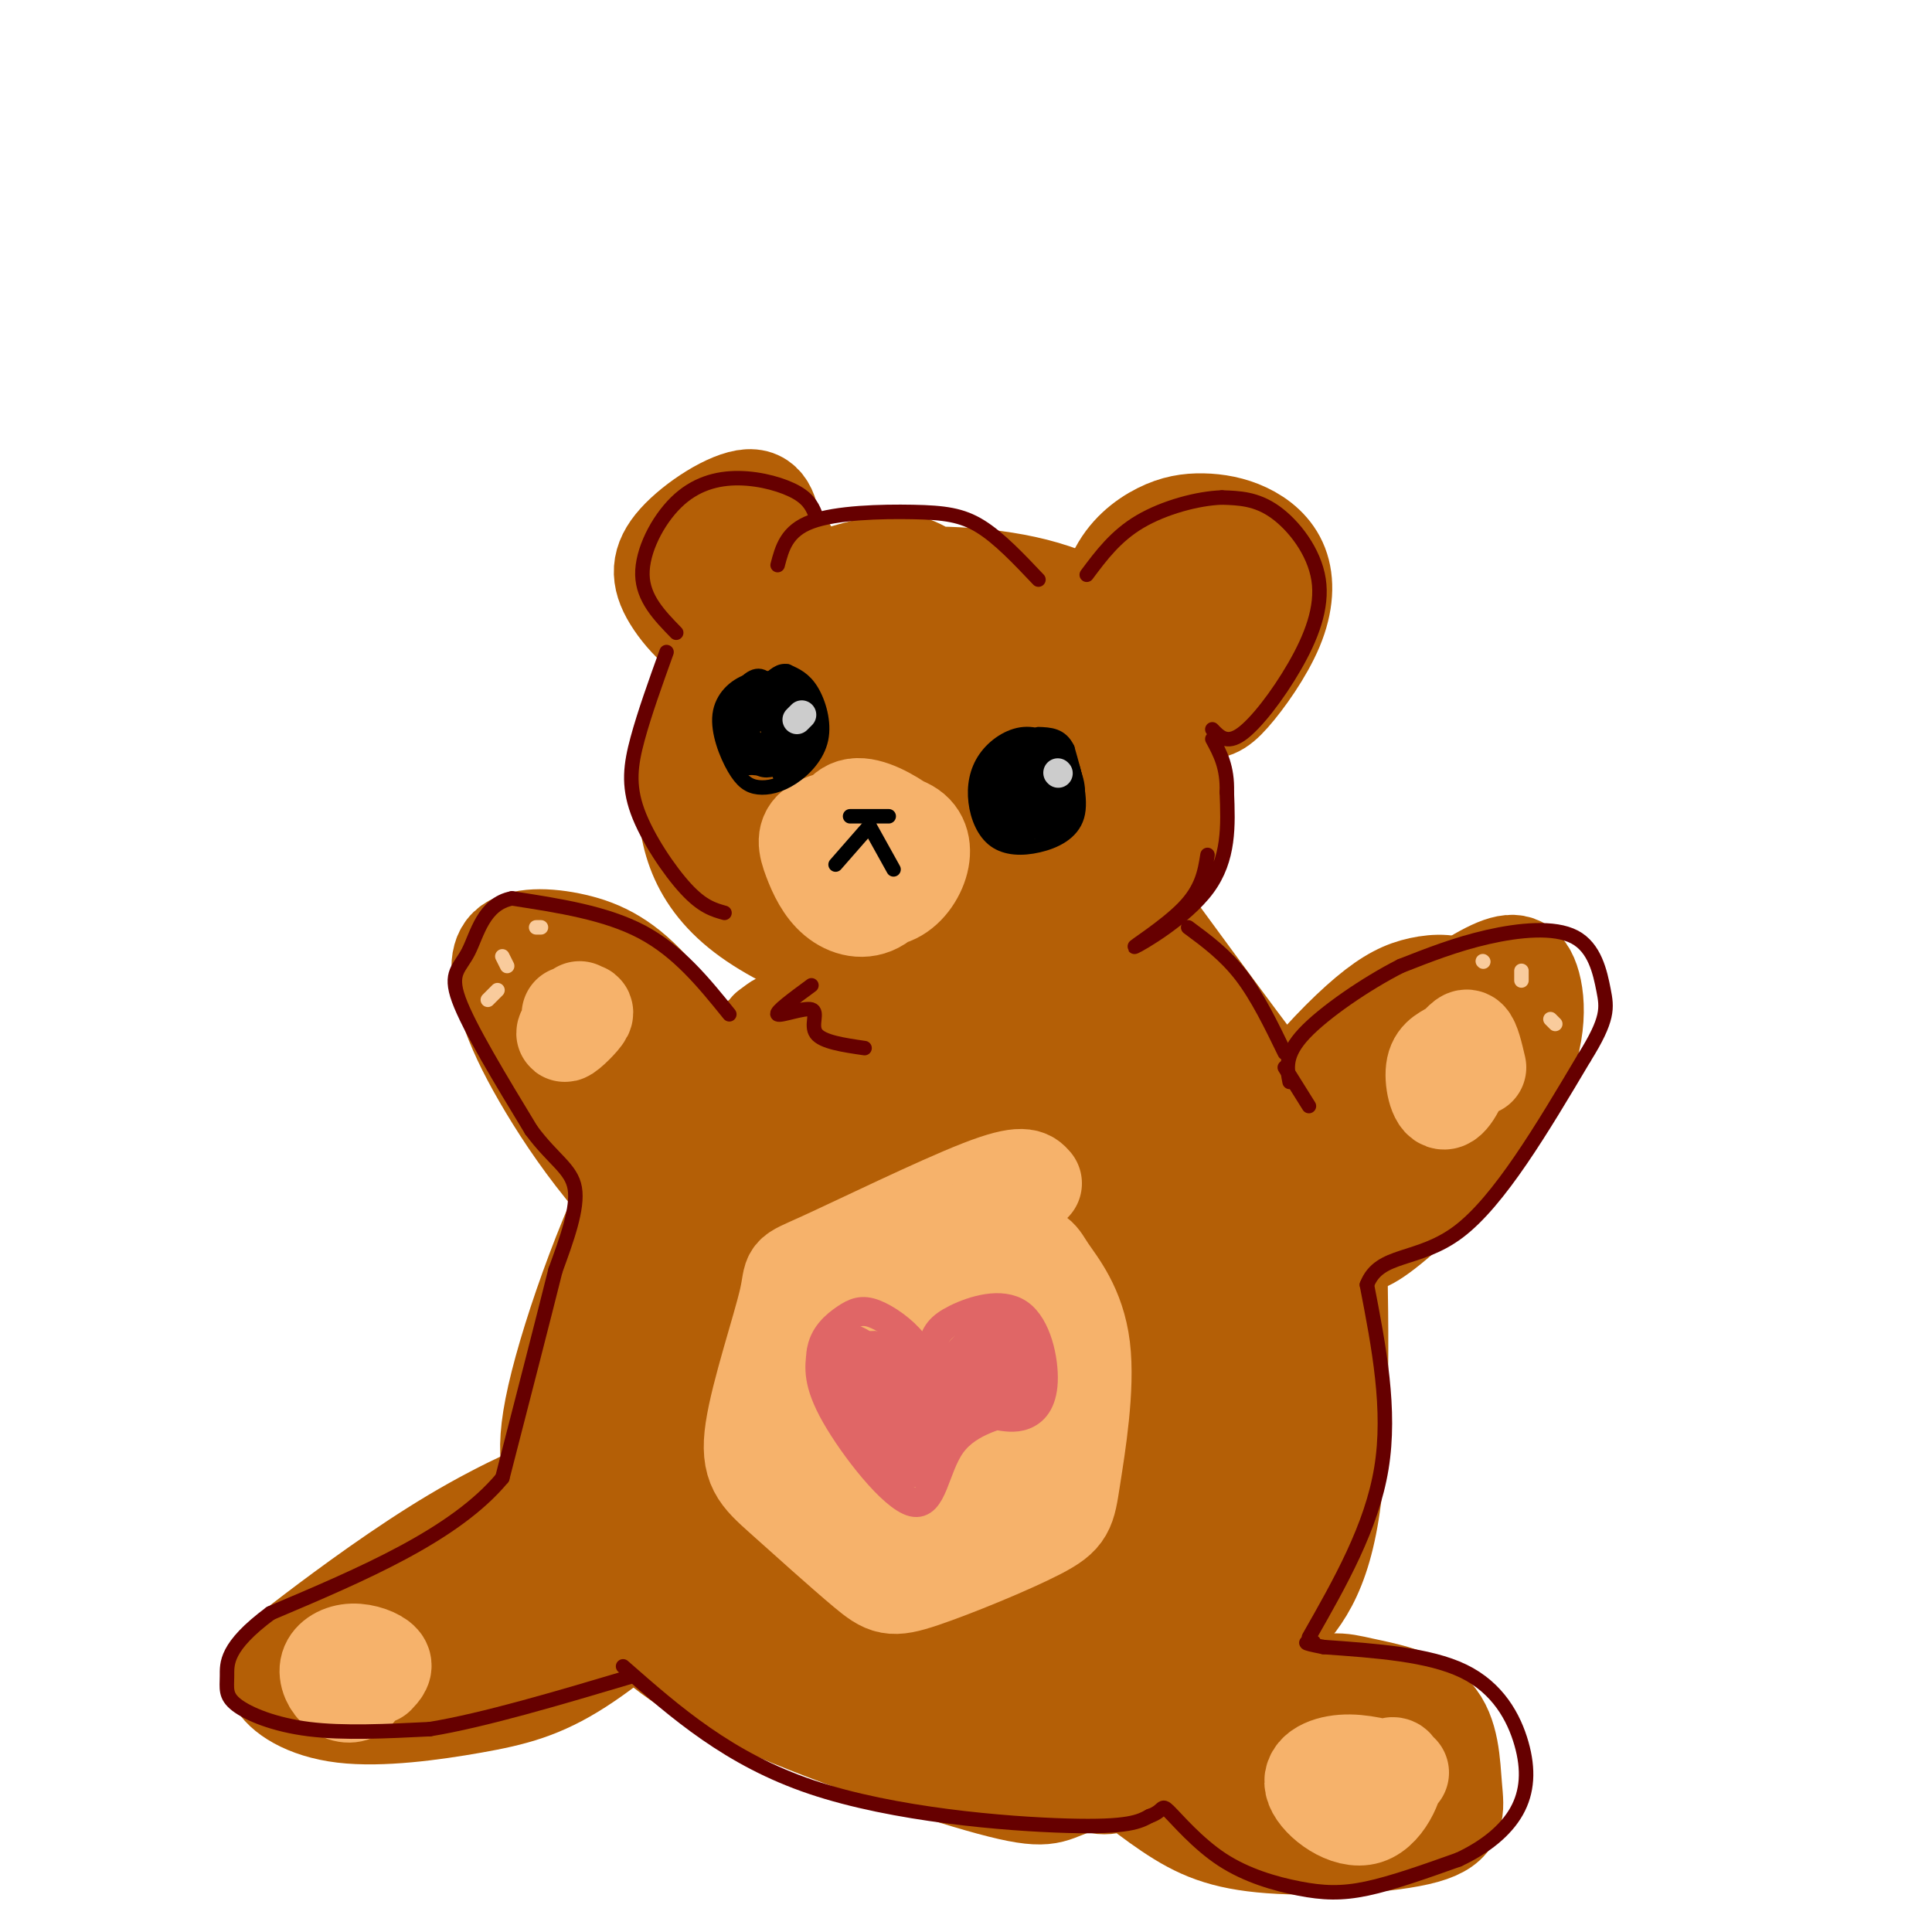 <svg viewBox='0 0 400 400' version='1.1' xmlns='http://www.w3.org/2000/svg' xmlns:xlink='http://www.w3.org/1999/xlink'><g fill='none' stroke='rgb(180,95,6)' stroke-width='20' stroke-linecap='round' stroke-linejoin='round'><path d='M215,136c-8.378,-6.847 -16.756,-13.694 -22,-17c-5.244,-3.306 -7.353,-3.072 -12,-2c-4.647,1.072 -11.832,2.983 -18,6c-6.168,3.017 -11.319,7.139 -15,14c-3.681,6.861 -5.894,16.461 -6,26c-0.106,9.539 1.894,19.017 13,27c11.106,7.983 31.319,14.470 43,16c11.681,1.530 14.831,-1.896 21,-7c6.169,-5.104 15.358,-11.884 20,-18c4.642,-6.116 4.736,-11.568 5,-17c0.264,-5.432 0.697,-10.845 -2,-18c-2.697,-7.155 -8.523,-16.053 -18,-21c-9.477,-4.947 -22.606,-5.945 -31,-6c-8.394,-0.055 -12.054,0.833 -16,2c-3.946,1.167 -8.177,2.615 -13,7c-4.823,4.385 -10.236,11.709 -13,16c-2.764,4.291 -2.878,5.550 1,12c3.878,6.450 11.749,18.093 16,23c4.251,4.907 4.882,3.080 8,4c3.118,0.920 8.722,4.587 19,2c10.278,-2.587 25.229,-11.427 32,-16c6.771,-4.573 5.363,-4.878 4,-8c-1.363,-3.122 -2.682,-9.061 -4,-15'/><path d='M227,146c-6.206,-6.491 -19.721,-15.218 -30,-18c-10.279,-2.782 -17.323,0.381 -23,3c-5.677,2.619 -9.987,4.695 -13,7c-3.013,2.305 -4.730,4.840 -5,10c-0.270,5.160 0.908,12.944 2,17c1.092,4.056 2.097,4.385 7,8c4.903,3.615 13.704,10.515 23,12c9.296,1.485 19.088,-2.446 26,-7c6.912,-4.554 10.945,-9.733 12,-15c1.055,-5.267 -0.870,-10.623 -6,-16c-5.130,-5.377 -13.467,-10.777 -22,-13c-8.533,-2.223 -17.261,-1.270 -22,0c-4.739,1.270 -5.489,2.855 -7,5c-1.511,2.145 -3.782,4.849 -4,10c-0.218,5.151 1.616,12.750 4,18c2.384,5.250 5.317,8.153 9,11c3.683,2.847 8.115,5.640 14,6c5.885,0.360 13.222,-1.713 17,-2c3.778,-0.287 3.999,1.212 8,-3c4.001,-4.212 11.784,-14.134 14,-20c2.216,-5.866 -1.136,-7.675 -4,-11c-2.864,-3.325 -5.240,-8.167 -13,-11c-7.760,-2.833 -20.902,-3.657 -27,-4c-6.098,-0.343 -5.150,-0.205 -7,2c-1.850,2.205 -6.498,6.478 -9,10c-2.502,3.522 -2.858,6.292 -2,11c0.858,4.708 2.929,11.354 5,18'/><path d='M174,174c3.468,6.191 9.637,12.668 18,14c8.363,1.332 18.921,-2.481 24,-5c5.079,-2.519 4.679,-3.744 6,-5c1.321,-1.256 4.362,-2.544 5,-8c0.638,-5.456 -1.129,-15.079 -4,-21c-2.871,-5.921 -6.848,-8.140 -14,-10c-7.152,-1.860 -17.481,-3.360 -24,0c-6.519,3.360 -9.228,11.580 -10,18c-0.772,6.420 0.394,11.041 5,16c4.606,4.959 12.654,10.256 18,12c5.346,1.744 7.992,-0.065 11,-2c3.008,-1.935 6.378,-3.996 10,-8c3.622,-4.004 7.497,-9.951 6,-16c-1.497,-6.049 -8.364,-12.199 -15,-15c-6.636,-2.801 -13.039,-2.251 -17,-2c-3.961,0.251 -5.479,0.204 -7,4c-1.521,3.796 -3.044,11.434 -3,16c0.044,4.566 1.655,6.058 4,9c2.345,2.942 5.424,7.332 10,9c4.576,1.668 10.649,0.612 14,-4c3.351,-4.612 3.979,-12.780 3,-18c-0.979,-5.220 -3.565,-7.491 -6,-9c-2.435,-1.509 -4.717,-2.254 -7,-3'/><path d='M201,146c-2.406,-0.227 -4.922,0.705 -6,3c-1.078,2.295 -0.719,5.953 2,10c2.719,4.047 7.798,8.483 11,10c3.202,1.517 4.529,0.114 5,-2c0.471,-2.114 0.088,-4.938 -1,-7c-1.088,-2.062 -2.879,-3.362 -6,-4c-3.121,-0.638 -7.571,-0.615 -11,0c-3.429,0.615 -5.838,1.822 -7,5c-1.162,3.178 -1.077,8.326 2,14c3.077,5.674 9.147,11.873 14,13c4.853,1.127 8.490,-2.819 11,-7c2.510,-4.181 3.892,-8.598 4,-12c0.108,-3.402 -1.058,-5.789 -2,-8c-0.942,-2.211 -1.661,-4.247 -7,-5c-5.339,-0.753 -15.297,-0.222 -21,3c-5.703,3.222 -7.151,9.137 -5,16c2.151,6.863 7.900,14.675 13,17c5.100,2.325 9.550,-0.838 14,-4'/><path d='M211,188c2.333,-0.667 1.167,-0.333 0,0'/><path d='M236,144c4.533,1.275 9.066,2.549 12,3c2.934,0.451 4.269,0.078 7,-3c2.731,-3.078 6.857,-8.861 9,-14c2.143,-5.139 2.302,-9.633 1,-13c-1.302,-3.367 -4.065,-5.606 -7,-7c-2.935,-1.394 -6.042,-1.943 -9,-2c-2.958,-0.057 -5.769,0.377 -9,2c-3.231,1.623 -6.883,4.435 -9,9c-2.117,4.565 -2.699,10.884 -2,15c0.699,4.116 2.678,6.029 5,8c2.322,1.971 4.987,4.001 9,4c4.013,-0.001 9.374,-2.033 13,-7c3.626,-4.967 5.517,-12.868 3,-17c-2.517,-4.132 -9.441,-4.493 -14,-3c-4.559,1.493 -6.752,4.842 -8,7c-1.248,2.158 -1.551,3.125 0,5c1.551,1.875 4.956,4.659 7,6c2.044,1.341 2.727,1.240 4,-1c1.273,-2.240 3.137,-6.620 5,-11'/><path d='M253,125c0.111,-2.822 -2.111,-4.378 -4,-4c-1.889,0.378 -3.444,2.689 -5,5'/><path d='M159,122c0.564,-3.542 1.128,-7.084 1,-11c-0.128,-3.916 -0.949,-8.207 -5,-8c-4.051,0.207 -11.331,4.912 -15,9c-3.669,4.088 -3.725,7.558 -1,12c2.725,4.442 8.233,9.855 13,10c4.767,0.145 8.795,-4.978 11,-8c2.205,-3.022 2.587,-3.944 2,-7c-0.587,-3.056 -2.144,-8.247 -6,-9c-3.856,-0.753 -10.012,2.931 -13,6c-2.988,3.069 -2.809,5.524 -1,10c1.809,4.476 5.248,10.973 8,10c2.752,-0.973 4.818,-9.416 5,-14c0.182,-4.584 -1.519,-5.310 -4,-5c-2.481,0.310 -5.740,1.655 -9,3'/><path d='M145,120c-2.000,1.167 -2.500,2.583 -3,4'/><path d='M237,189c13.196,18.012 26.393,36.024 33,44c6.607,7.976 6.625,5.917 7,19c0.375,13.083 1.107,41.310 -1,58c-2.107,16.690 -7.054,21.845 -12,27'/><path d='M264,337c-5.136,9.128 -11.976,18.449 -20,24c-8.024,5.551 -17.233,7.333 -22,9c-4.767,1.667 -5.091,3.218 -17,0c-11.909,-3.218 -35.403,-11.205 -50,-18c-14.597,-6.795 -20.299,-12.397 -26,-18'/><path d='M129,334c-6.376,-7.129 -9.317,-15.952 -12,-22c-2.683,-6.048 -5.107,-9.321 -2,-23c3.107,-13.679 11.745,-37.766 20,-52c8.255,-14.234 16.128,-18.617 24,-23'/><path d='M159,214c4.000,-4.000 2.000,-2.500 0,-1'/><path d='M187,221c5.227,-6.718 10.454,-13.437 3,-5c-7.454,8.437 -27.589,32.029 -32,40c-4.411,7.971 6.904,0.320 17,-10c10.096,-10.320 18.975,-23.309 23,-30c4.025,-6.691 3.198,-7.083 -3,-1c-6.198,6.083 -17.765,18.643 -27,31c-9.235,12.357 -16.138,24.512 -15,26c1.138,1.488 10.316,-7.692 17,-16c6.684,-8.308 10.875,-15.746 14,-22c3.125,-6.254 5.183,-11.325 6,-15c0.817,-3.675 0.394,-5.954 -1,-7c-1.394,-1.046 -3.760,-0.859 -7,0c-3.240,0.859 -7.354,2.388 -13,11c-5.646,8.612 -12.823,24.306 -20,40'/><path d='M149,263c-3.944,8.793 -3.805,10.774 -3,12c0.805,1.226 2.274,1.696 3,3c0.726,1.304 0.708,3.442 6,-2c5.292,-5.442 15.895,-18.462 22,-30c6.105,-11.538 7.711,-21.593 6,-26c-1.711,-4.407 -6.741,-3.167 -12,0c-5.259,3.167 -10.748,8.260 -14,13c-3.252,4.740 -4.266,9.126 -6,13c-1.734,3.874 -4.187,7.235 -4,14c0.187,6.765 3.013,16.934 6,23c2.987,6.066 6.133,8.029 14,5c7.867,-3.029 20.453,-11.049 28,-17c7.547,-5.951 10.054,-9.833 14,-18c3.946,-8.167 9.332,-20.620 10,-28c0.668,-7.380 -3.380,-9.687 -5,-11c-1.620,-1.313 -0.812,-1.632 -4,0c-3.188,1.632 -10.374,5.214 -16,15c-5.626,9.786 -9.693,25.774 -11,35c-1.307,9.226 0.144,11.689 2,13c1.856,1.311 4.115,1.468 6,2c1.885,0.532 3.396,1.438 8,-5c4.604,-6.438 12.302,-20.219 20,-34'/><path d='M219,240c4.956,-10.596 7.347,-20.085 6,-26c-1.347,-5.915 -6.432,-8.255 -9,-10c-2.568,-1.745 -2.617,-2.895 -5,4c-2.383,6.895 -7.098,21.834 -9,34c-1.902,12.166 -0.991,21.558 0,28c0.991,6.442 2.064,9.933 6,8c3.936,-1.933 10.737,-9.291 15,-19c4.263,-9.709 5.989,-21.771 6,-31c0.011,-9.229 -1.693,-15.627 -3,-20c-1.307,-4.373 -2.218,-6.723 -4,-4c-1.782,2.723 -4.436,10.518 -6,15c-1.564,4.482 -2.037,5.653 1,16c3.037,10.347 9.583,29.872 13,37c3.417,7.128 3.705,1.858 5,0c1.295,-1.858 3.596,-0.305 5,-8c1.404,-7.695 1.912,-24.636 1,-34c-0.912,-9.364 -3.245,-11.149 -5,-13c-1.755,-1.851 -2.934,-3.768 -5,-6c-2.066,-2.232 -5.019,-4.781 -4,1c1.019,5.781 6.009,19.890 11,34'/><path d='M238,246c5.127,10.346 12.446,19.210 16,22c3.554,2.790 3.345,-0.494 4,-4c0.655,-3.506 2.175,-7.234 0,-14c-2.175,-6.766 -8.046,-16.572 -11,-21c-2.954,-4.428 -2.993,-3.479 -8,-8c-5.007,-4.521 -14.984,-14.511 -8,-1c6.984,13.511 30.928,50.523 32,51c1.072,0.477 -20.726,-35.582 -25,-44c-4.274,-8.418 8.978,10.806 15,22c6.022,11.194 4.814,14.360 4,20c-0.814,5.640 -1.232,13.754 -3,20c-1.768,6.246 -4.884,10.623 -8,15'/><path d='M246,304c-1.709,3.281 -1.980,3.983 -4,5c-2.020,1.017 -5.788,2.348 -6,-2c-0.212,-4.348 3.134,-14.375 8,-26c4.866,-11.625 11.254,-24.849 10,-13c-1.254,11.849 -10.149,48.772 -11,61c-0.851,12.228 6.344,-0.237 12,-13c5.656,-12.763 9.774,-25.823 9,-28c-0.774,-2.177 -6.439,6.529 -11,20c-4.561,13.471 -8.017,31.706 -7,36c1.017,4.294 6.509,-5.353 12,-15'/><path d='M258,329c3.751,-6.073 7.128,-13.757 9,-21c1.872,-7.243 2.237,-14.046 1,-17c-1.237,-2.954 -4.078,-2.058 -6,-2c-1.922,0.058 -2.926,-0.721 -8,4c-5.074,4.721 -14.216,14.942 -20,24c-5.784,9.058 -8.208,16.952 -9,22c-0.792,5.048 0.047,7.248 0,9c-0.047,1.752 -0.980,3.054 3,0c3.980,-3.054 12.872,-10.465 18,-19c5.128,-8.535 6.493,-18.194 6,-23c-0.493,-4.806 -2.843,-4.759 -4,-6c-1.157,-1.241 -1.122,-3.772 -6,-1c-4.878,2.772 -14.668,10.845 -20,18c-5.332,7.155 -6.207,13.390 -7,18c-0.793,4.610 -1.506,7.595 1,7c2.506,-0.595 8.230,-4.771 13,-11c4.770,-6.229 8.588,-14.512 9,-21c0.412,-6.488 -2.580,-11.182 -5,-14c-2.420,-2.818 -4.267,-3.759 -8,-4c-3.733,-0.241 -9.352,0.217 -14,4c-4.648,3.783 -8.324,10.892 -12,18'/><path d='M199,314c-2.556,5.555 -2.947,10.442 -2,15c0.947,4.558 3.231,8.788 9,2c5.769,-6.788 15.024,-24.593 19,-34c3.976,-9.407 2.675,-10.416 -2,-13c-4.675,-2.584 -12.723,-6.743 -18,-8c-5.277,-1.257 -7.784,0.388 -11,3c-3.216,2.612 -7.142,6.192 -10,11c-2.858,4.808 -4.649,10.845 -4,18c0.649,7.155 3.739,15.427 8,19c4.261,3.573 9.693,2.448 14,1c4.307,-1.448 7.490,-3.220 11,-7c3.510,-3.780 7.346,-9.568 9,-15c1.654,-5.432 1.126,-10.510 0,-15c-1.126,-4.490 -2.849,-8.394 -6,-12c-3.151,-3.606 -7.732,-6.913 -12,-9c-4.268,-2.087 -8.225,-2.953 -14,-2c-5.775,0.953 -13.367,3.725 -18,7c-4.633,3.275 -6.306,7.052 -8,10c-1.694,2.948 -3.410,5.065 -4,10c-0.590,4.935 -0.056,12.687 1,17c1.056,4.313 2.634,5.187 4,7c1.366,1.813 2.522,4.565 8,3c5.478,-1.565 15.280,-7.447 20,-12c4.720,-4.553 4.360,-7.776 4,-11'/><path d='M197,299c-0.685,-4.939 -4.397,-11.787 -7,-16c-2.603,-4.213 -4.097,-5.791 -12,-7c-7.903,-1.209 -22.215,-2.049 -30,1c-7.785,3.049 -9.043,9.987 -10,14c-0.957,4.013 -1.612,5.100 0,10c1.612,4.900 5.490,13.612 10,17c4.510,3.388 9.650,1.453 13,0c3.350,-1.453 4.909,-2.425 6,-8c1.091,-5.575 1.715,-15.753 0,-24c-1.715,-8.247 -5.770,-14.561 -11,-16c-5.230,-1.439 -11.634,1.999 -15,4c-3.366,2.001 -3.695,2.566 -4,8c-0.305,5.434 -0.588,15.737 1,23c1.588,7.263 5.045,11.487 8,14c2.955,2.513 5.407,3.316 8,3c2.593,-0.316 5.326,-1.750 8,-3c2.674,-1.250 5.288,-2.316 6,-8c0.712,-5.684 -0.478,-15.984 -2,-22c-1.522,-6.016 -3.377,-7.746 -7,-10c-3.623,-2.254 -9.014,-5.030 -13,-5c-3.986,0.030 -6.567,2.866 -8,6c-1.433,3.134 -1.716,6.567 -2,10'/><path d='M136,290c0.879,6.732 4.075,18.561 6,24c1.925,5.439 2.578,4.488 5,5c2.422,0.512 6.611,2.489 10,1c3.389,-1.489 5.977,-6.442 7,-11c1.023,-4.558 0.482,-8.719 -1,-14c-1.482,-5.281 -3.905,-11.683 -8,-16c-4.095,-4.317 -9.861,-6.551 -14,-3c-4.139,3.551 -6.652,12.887 -7,20c-0.348,7.113 1.470,12.002 6,19c4.530,6.998 11.771,16.104 19,21c7.229,4.896 14.445,5.581 20,6c5.555,0.419 9.449,0.571 14,-1c4.551,-1.571 9.758,-4.865 12,-8c2.242,-3.135 1.520,-6.111 0,-9c-1.520,-2.889 -3.836,-5.693 -6,-8c-2.164,-2.307 -4.175,-4.118 -11,-5c-6.825,-0.882 -18.462,-0.835 -24,1c-5.538,1.835 -4.976,5.459 -4,10c0.976,4.541 2.365,10.001 5,15c2.635,4.999 6.517,9.538 12,13c5.483,3.462 12.567,5.846 19,6c6.433,0.154 12.217,-1.923 18,-4'/><path d='M214,352c4.271,-3.221 5.949,-9.274 5,-14c-0.949,-4.726 -4.526,-8.125 -11,-11c-6.474,-2.875 -15.844,-5.225 -21,-5c-5.156,0.225 -6.097,3.027 -7,5c-0.903,1.973 -1.766,3.118 1,8c2.766,4.882 9.162,13.500 13,18c3.838,4.500 5.119,4.882 11,5c5.881,0.118 16.362,-0.026 23,-2c6.638,-1.974 9.433,-5.776 0,-11c-9.433,-5.224 -31.095,-11.871 -44,-15c-12.905,-3.129 -17.055,-2.742 -23,-13c-5.945,-10.258 -13.686,-31.162 -17,-41c-3.314,-9.838 -2.200,-8.610 0,-11c2.200,-2.390 5.486,-8.397 6,-10c0.514,-1.603 -1.743,1.199 -4,4'/><path d='M146,259c-2.046,5.046 -5.162,15.662 -6,24c-0.838,8.338 0.603,14.398 2,18c1.397,3.602 2.749,4.747 4,5c1.251,0.253 2.401,-0.386 4,-4c1.599,-3.614 3.648,-10.204 3,-16c-0.648,-5.796 -3.994,-10.797 -7,-14c-3.006,-3.203 -5.671,-4.606 -8,-5c-2.329,-0.394 -4.322,0.223 -6,6c-1.678,5.777 -3.041,16.715 -3,24c0.041,7.285 1.485,10.918 6,10c4.515,-0.918 12.100,-6.388 16,-10c3.900,-3.612 4.114,-5.366 4,-9c-0.114,-3.634 -0.556,-9.149 -2,-13c-1.444,-3.851 -3.889,-6.037 -7,-6c-3.111,0.037 -6.889,2.296 -10,6c-3.111,3.704 -5.556,8.852 -8,14'/><path d='M120,310c0.640,-0.936 1.280,-1.871 2,-3c0.720,-1.129 1.519,-2.450 -3,-1c-4.519,1.450 -14.356,5.673 -25,12c-10.644,6.327 -22.095,14.758 -29,20c-6.905,5.242 -9.263,7.296 -8,10c1.263,2.704 6.147,6.057 14,7c7.853,0.943 18.673,-0.523 27,-2c8.327,-1.477 14.160,-2.963 22,-8c7.840,-5.037 17.688,-13.625 21,-18c3.312,-4.375 0.089,-4.536 -5,-4c-5.089,0.536 -12.045,1.768 -19,3'/><path d='M117,326c-10.116,3.816 -25.907,11.855 -35,18c-9.093,6.145 -11.488,10.396 -4,8c7.488,-2.396 24.860,-11.439 33,-16c8.140,-4.561 7.047,-4.640 9,-7c1.953,-2.360 6.953,-7.000 2,-7c-4.953,0.000 -19.860,4.641 -29,9c-9.140,4.359 -12.512,8.436 -14,12c-1.488,3.564 -1.093,6.613 3,7c4.093,0.387 11.884,-1.890 19,-6c7.116,-4.110 13.558,-10.055 20,-16'/><path d='M226,369c1.593,0.885 3.186,1.769 11,-2c7.814,-3.769 21.850,-12.192 30,-16c8.150,-3.808 10.413,-3.003 15,-2c4.587,1.003 11.497,2.202 15,6c3.503,3.798 3.599,10.195 4,15c0.401,4.805 1.107,8.017 -6,10c-7.107,1.983 -22.029,2.738 -32,2c-9.971,-0.738 -14.992,-2.968 -21,-7c-6.008,-4.032 -13.002,-9.866 -13,-11c0.002,-1.134 7.001,2.433 14,6'/><path d='M243,370c7.903,2.775 20.659,6.711 29,8c8.341,1.289 12.266,-0.070 14,-1c1.734,-0.930 1.277,-1.431 3,-2c1.723,-0.569 5.626,-1.206 -5,-4c-10.626,-2.794 -35.780,-7.744 -38,-9c-2.220,-1.256 18.494,1.180 30,1c11.506,-0.180 13.805,-2.978 13,-5c-0.805,-2.022 -4.715,-3.268 -11,-4c-6.285,-0.732 -14.944,-0.950 -19,0c-4.056,0.950 -3.510,3.069 -1,5c2.510,1.931 6.983,3.674 13,4c6.017,0.326 13.576,-0.764 16,-2c2.424,-1.236 -0.288,-2.618 -3,-4'/><path d='M151,236c1.830,0.396 3.660,0.791 1,-5c-2.660,-5.791 -9.810,-17.770 -16,-25c-6.190,-7.230 -11.421,-9.711 -17,-11c-5.579,-1.289 -11.505,-1.386 -14,1c-2.495,2.386 -1.560,7.256 0,12c1.560,4.744 3.745,9.361 7,15c3.255,5.639 7.581,12.298 13,19c5.419,6.702 11.933,13.445 15,12c3.067,-1.445 2.688,-11.078 2,-18c-0.688,-6.922 -1.685,-11.133 -6,-17c-4.315,-5.867 -11.947,-13.391 -15,-14c-3.053,-0.609 -1.526,5.695 0,12'/><path d='M121,217c1.790,5.023 6.264,11.581 10,16c3.736,4.419 6.733,6.700 9,5c2.267,-1.700 3.803,-7.381 1,-13c-2.803,-5.619 -9.944,-11.177 -14,-13c-4.056,-1.823 -5.028,0.088 -6,2'/><path d='M262,259c3.639,-0.740 7.278,-1.479 13,-6c5.722,-4.521 13.526,-12.823 19,-20c5.474,-7.177 8.617,-13.230 10,-18c1.383,-4.770 1.004,-8.259 -1,-10c-2.004,-1.741 -5.635,-1.735 -9,-1c-3.365,0.735 -6.466,2.199 -11,6c-4.534,3.801 -10.502,9.939 -16,17c-5.498,7.061 -10.525,15.046 -13,21c-2.475,5.954 -2.399,9.879 -2,12c0.399,2.121 1.122,2.439 4,2c2.878,-0.439 7.912,-1.634 14,-5c6.088,-3.366 13.231,-8.904 19,-17c5.769,-8.096 10.165,-18.749 12,-24c1.835,-5.251 1.111,-5.098 -1,-6c-2.111,-0.902 -5.607,-2.858 -7,-4c-1.393,-1.142 -0.684,-1.469 -4,2c-3.316,3.469 -10.658,10.735 -18,18'/><path d='M271,226c-4.287,7.581 -6.005,17.534 -7,24c-0.995,6.466 -1.266,9.445 3,8c4.266,-1.445 13.070,-7.314 20,-14c6.930,-6.686 11.987,-14.190 15,-21c3.013,-6.810 3.981,-12.926 1,-15c-2.981,-2.074 -9.911,-0.105 -16,4c-6.089,4.105 -11.337,10.346 -15,15c-3.663,4.654 -5.741,7.721 -6,13c-0.259,5.279 1.301,12.770 4,16c2.699,3.230 6.535,2.198 9,2c2.465,-0.198 3.557,0.437 10,-5c6.443,-5.437 18.238,-16.945 24,-27c5.762,-10.055 5.491,-18.659 4,-23c-1.491,-4.341 -4.204,-4.421 -9,-2c-4.796,2.421 -11.676,7.344 -17,12c-5.324,4.656 -9.093,9.045 -12,14c-2.907,4.955 -4.954,10.478 -7,16'/><path d='M272,243c-1.232,4.861 -0.813,9.014 2,10c2.813,0.986 8.021,-1.196 14,-6c5.979,-4.804 12.730,-12.230 17,-20c4.270,-7.770 6.061,-15.884 6,-20c-0.061,-4.116 -1.972,-4.233 -7,-1c-5.028,3.233 -13.173,9.816 -18,16c-4.827,6.184 -6.335,11.969 -7,16c-0.665,4.031 -0.488,6.307 1,8c1.488,1.693 4.285,2.804 10,-4c5.715,-6.804 14.346,-21.524 18,-28c3.654,-6.476 2.330,-4.707 -1,-3c-3.330,1.707 -8.665,3.354 -14,5'/></g>
<g fill='none' stroke='rgb(246,178,107)' stroke-width='20' stroke-linecap='round' stroke-linejoin='round'><path d='M214,245c-1.063,-1.230 -2.127,-2.461 -11,1c-8.873,3.461 -25.557,11.613 -33,15c-7.443,3.387 -5.647,2.009 -7,8c-1.353,5.991 -5.855,19.352 -7,27c-1.145,7.648 1.066,9.583 6,14c4.934,4.417 12.590,11.314 17,15c4.410,3.686 5.574,4.159 12,2c6.426,-2.159 18.115,-6.951 24,-10c5.885,-3.049 5.965,-4.354 7,-11c1.035,-6.646 3.024,-18.631 2,-27c-1.024,-8.369 -5.060,-13.121 -7,-16c-1.940,-2.879 -1.783,-3.884 -7,-4c-5.217,-0.116 -15.810,0.657 -21,1c-5.190,0.343 -4.979,0.257 -7,4c-2.021,3.743 -6.275,11.315 -9,18c-2.725,6.685 -3.921,12.481 -4,17c-0.079,4.519 0.961,7.759 2,11'/><path d='M171,310c3.150,4.813 10.024,11.345 15,13c4.976,1.655 8.054,-1.568 12,-6c3.946,-4.432 8.761,-10.074 12,-15c3.239,-4.926 4.901,-9.136 6,-15c1.099,-5.864 1.635,-13.382 -2,-19c-3.635,-5.618 -11.440,-9.335 -16,-11c-4.560,-1.665 -5.876,-1.277 -9,1c-3.124,2.277 -8.058,6.443 -11,12c-2.942,5.557 -3.892,12.504 -4,19c-0.108,6.496 0.627,12.540 2,17c1.373,4.460 3.383,7.335 7,9c3.617,1.665 8.841,2.119 14,0c5.159,-2.119 10.252,-6.810 14,-13c3.748,-6.190 6.152,-13.879 7,-20c0.848,-6.121 0.139,-10.674 -3,-15c-3.139,-4.326 -8.710,-8.426 -13,-10c-4.290,-1.574 -7.300,-0.623 -10,0c-2.700,0.623 -5.091,0.918 -8,5c-2.909,4.082 -6.336,11.950 -6,19c0.336,7.050 4.437,13.283 7,17c2.563,3.717 3.590,4.919 7,3c3.410,-1.919 9.205,-6.960 15,-12'/><path d='M207,289c3.081,-2.582 3.283,-3.036 2,-8c-1.283,-4.964 -4.051,-14.439 -7,-19c-2.949,-4.561 -6.081,-4.208 -9,-2c-2.919,2.208 -5.627,6.272 -7,9c-1.373,2.728 -1.410,4.121 0,9c1.410,4.879 4.268,13.243 9,13c4.732,-0.243 11.339,-9.092 13,-17c1.661,-7.908 -1.624,-14.876 -5,-17c-3.376,-2.124 -6.844,0.597 -9,2c-2.156,1.403 -3.002,1.490 -4,6c-0.998,4.510 -2.150,13.444 -1,19c1.150,5.556 4.600,7.733 8,9c3.400,1.267 6.750,1.624 10,-2c3.250,-3.624 6.399,-11.227 8,-16c1.601,-4.773 1.654,-6.714 1,-9c-0.654,-2.286 -2.015,-4.916 -4,-7c-1.985,-2.084 -4.594,-3.620 -8,-4c-3.406,-0.380 -7.609,0.398 -11,1c-3.391,0.602 -5.969,1.029 -8,3c-2.031,1.971 -3.516,5.485 -5,9'/><path d='M180,268c-1.577,2.123 -3.021,2.930 -2,8c1.021,5.070 4.506,14.404 7,19c2.494,4.596 3.998,4.456 6,4c2.002,-0.456 4.501,-1.228 7,-2'/><path d='M179,173c1.613,-1.762 3.226,-3.525 1,-4c-2.226,-0.475 -8.291,0.337 -11,2c-2.709,1.663 -2.063,4.177 -1,7c1.063,2.823 2.543,5.955 5,8c2.457,2.045 5.890,3.002 9,1c3.110,-2.002 5.895,-6.964 7,-10c1.105,-3.036 0.530,-4.147 -2,-6c-2.530,-1.853 -7.014,-4.449 -10,-4c-2.986,0.449 -4.474,3.943 -5,7c-0.526,3.057 -0.091,5.678 2,8c2.091,2.322 5.839,4.344 9,4c3.161,-0.344 5.736,-3.054 7,-6c1.264,-2.946 1.218,-6.127 -1,-8c-2.218,-1.873 -6.609,-2.436 -11,-3'/><path d='M178,169c-2.500,0.500 -3.250,3.250 -4,6'/><path d='M78,347c0.943,-0.989 1.885,-1.978 1,-3c-0.885,-1.022 -3.599,-2.078 -6,-2c-2.401,0.078 -4.489,1.289 -5,3c-0.511,1.711 0.555,3.922 2,5c1.445,1.078 3.270,1.022 4,0c0.730,-1.022 0.365,-3.011 0,-5'/><path d='M290,367c-4.120,-1.142 -8.239,-2.284 -12,-2c-3.761,0.284 -7.163,1.994 -6,5c1.163,3.006 6.890,7.309 11,6c4.110,-1.309 6.603,-8.231 6,-10c-0.603,-1.769 -4.301,1.616 -8,5'/><path d='M306,221c-0.634,-2.712 -1.268,-5.423 -2,-6c-0.732,-0.577 -1.564,0.981 -3,2c-1.436,1.019 -3.478,1.500 -4,4c-0.522,2.500 0.475,7.019 2,7c1.525,-0.019 3.579,-4.577 4,-7c0.421,-2.423 -0.789,-2.712 -2,-3'/><path d='M120,209c-1.778,2.556 -3.556,5.111 -3,5c0.556,-0.111 3.444,-2.889 4,-4c0.556,-1.111 -1.222,-0.556 -3,0'/></g>
<g fill='none' stroke='rgb(0,0,0)' stroke-width='3' stroke-linecap='round' stroke-linejoin='round'><path d='M180,171c0.000,0.000 -7.000,8.000 -7,8'/><path d='M180,171c0.000,0.000 5.000,9.000 5,9'/><path d='M184,169c0.000,0.000 -8.000,0.000 -8,0'/><path d='M164,141c-3.062,-0.493 -6.125,-0.985 -9,0c-2.875,0.985 -5.563,3.448 -6,7c-0.437,3.552 1.378,8.193 3,11c1.622,2.807 3.051,3.780 5,4c1.949,0.220 4.419,-0.312 7,-2c2.581,-1.688 5.272,-4.531 6,-8c0.728,-3.469 -0.506,-7.562 -2,-10c-1.494,-2.438 -3.247,-3.219 -5,-4'/><path d='M163,139c-1.500,-0.333 -2.750,0.833 -4,2'/><path d='M221,155c-2.976,-1.622 -5.953,-3.244 -9,-3c-3.047,0.244 -6.166,2.355 -8,5c-1.834,2.645 -2.384,5.825 -2,9c0.384,3.175 1.701,6.346 4,8c2.299,1.654 5.581,1.791 9,1c3.419,-0.791 6.977,-2.512 8,-6c1.023,-3.488 -0.488,-8.744 -2,-14'/><path d='M221,155c-1.333,-2.833 -3.667,-2.917 -6,-3'/><path d='M212,168c1.731,-3.101 3.462,-6.202 2,-8c-1.462,-1.798 -6.116,-2.292 -8,1c-1.884,3.292 -0.998,10.370 2,11c2.998,0.630 8.107,-5.187 10,-9c1.893,-3.813 0.568,-5.620 -1,-7c-1.568,-1.380 -3.380,-2.332 -5,-2c-1.620,0.332 -3.047,1.948 -4,5c-0.953,3.052 -1.431,7.540 0,10c1.431,2.460 4.770,2.893 8,2c3.230,-0.893 6.351,-3.112 7,-6c0.649,-2.888 -1.176,-6.444 -3,-10'/><path d='M220,155c-2.083,-1.967 -5.789,-1.885 -8,1c-2.211,2.885 -2.927,8.574 -2,12c0.927,3.426 3.498,4.589 6,4c2.502,-0.589 4.936,-2.930 6,-6c1.064,-3.070 0.757,-6.870 -1,-9c-1.757,-2.130 -4.964,-2.589 -7,-3c-2.036,-0.411 -2.900,-0.772 -4,2c-1.100,2.772 -2.436,8.679 -2,12c0.436,3.321 2.644,4.058 5,4c2.356,-0.058 4.861,-0.911 6,-4c1.139,-3.089 0.914,-8.416 -1,-11c-1.914,-2.584 -5.515,-2.427 -8,-1c-2.485,1.427 -3.853,4.122 -4,7c-0.147,2.878 0.926,5.939 2,9'/><path d='M208,172c1.273,1.877 3.454,2.068 6,0c2.546,-2.068 5.457,-6.396 5,-10c-0.457,-3.604 -4.282,-6.483 -6,-8c-1.718,-1.517 -1.329,-1.673 -3,1c-1.671,2.673 -5.400,8.175 -6,12c-0.600,3.825 1.931,5.975 5,6c3.069,0.025 6.677,-2.073 9,-4c2.323,-1.927 3.363,-3.684 2,-7c-1.363,-3.316 -5.128,-8.192 -8,-9c-2.872,-0.808 -4.852,2.454 -6,5c-1.148,2.546 -1.463,4.378 -1,7c0.463,2.622 1.704,6.035 4,5c2.296,-1.035 5.648,-6.517 9,-12'/><path d='M218,158c0.739,-2.990 -1.914,-4.465 -4,-5c-2.086,-0.535 -3.606,-0.130 -5,2c-1.394,2.130 -2.664,5.986 -2,8c0.664,2.014 3.261,2.187 5,2c1.739,-0.187 2.619,-0.733 2,-3c-0.619,-2.267 -2.739,-6.254 -4,-6c-1.261,0.254 -1.664,4.751 -1,7c0.664,2.249 2.396,2.252 3,0c0.604,-2.252 0.079,-6.758 -1,-7c-1.079,-0.242 -2.714,3.781 -3,6c-0.286,2.219 0.775,2.634 2,2c1.225,-0.634 2.612,-2.317 4,-4'/><path d='M214,160c0.978,-1.289 1.422,-2.511 0,-3c-1.422,-0.489 -4.711,-0.244 -8,0'/><path d='M161,152c2.640,-2.013 5.280,-4.026 4,-5c-1.280,-0.974 -6.478,-0.910 -9,1c-2.522,1.910 -2.366,5.664 -1,8c1.366,2.336 3.941,3.252 6,3c2.059,-0.252 3.600,-1.672 5,-4c1.400,-2.328 2.659,-5.565 2,-9c-0.659,-3.435 -3.234,-7.067 -5,-4c-1.766,3.067 -2.721,12.832 -2,17c0.721,4.168 3.117,2.737 4,-2c0.883,-4.737 0.252,-12.782 -1,-16c-1.252,-3.218 -3.126,-1.609 -5,0'/><path d='M159,141c-1.640,0.291 -3.242,1.020 -4,5c-0.758,3.980 -0.674,11.212 2,13c2.674,1.788 7.939,-1.869 10,-5c2.061,-3.131 0.919,-5.736 0,-8c-0.919,-2.264 -1.616,-4.186 -4,-3c-2.384,1.186 -6.456,5.479 -8,8c-1.544,2.521 -0.560,3.270 1,4c1.560,0.730 3.696,1.440 5,-1c1.304,-2.440 1.775,-8.029 0,-10c-1.775,-1.971 -5.795,-0.322 -8,2c-2.205,2.322 -2.594,5.317 -2,8c0.594,2.683 2.170,5.052 4,5c1.830,-0.052 3.915,-2.526 6,-5'/><path d='M161,154c0.789,-2.989 -0.240,-7.962 -2,-10c-1.760,-2.038 -4.251,-1.140 -6,0c-1.749,1.140 -2.755,2.523 -3,5c-0.245,2.477 0.273,6.050 2,8c1.727,1.950 4.664,2.279 7,2c2.336,-0.279 4.069,-1.164 4,-5c-0.069,-3.836 -1.942,-10.621 -4,-13c-2.058,-2.379 -4.301,-0.351 -6,2c-1.699,2.351 -2.853,5.025 -2,8c0.853,2.975 3.713,6.251 7,7c3.287,0.749 7.000,-1.029 7,-5c-0.000,-3.971 -3.714,-10.135 -6,-11c-2.286,-0.865 -3.143,3.567 -4,8'/><path d='M155,150c0.431,2.608 3.510,5.128 4,3c0.490,-2.128 -1.609,-8.904 -3,-9c-1.391,-0.096 -2.074,6.486 -1,7c1.074,0.514 3.907,-5.042 4,-7c0.093,-1.958 -2.552,-0.319 -4,2c-1.448,2.319 -1.697,5.317 0,5c1.697,-0.317 5.342,-3.948 6,-6c0.658,-2.052 -1.671,-2.526 -4,-3'/><path d='M157,142c-1.437,-0.389 -3.031,0.140 -4,3c-0.969,2.860 -1.314,8.052 -1,11c0.314,2.948 1.286,3.652 4,2c2.714,-1.652 7.171,-5.659 8,-9c0.829,-3.341 -1.969,-6.015 -4,-7c-2.031,-0.985 -3.295,-0.281 -4,2c-0.705,2.281 -0.853,6.141 -1,10'/></g>
<g fill='none' stroke='rgb(249,203,156)' stroke-width='3' stroke-linecap='round' stroke-linejoin='round'><path d='M111,192c0.000,0.000 1.000,0.000 1,0'/><path d='M104,198c0.000,0.000 1.000,2.000 1,2'/><path d='M101,207c0.000,0.000 2.000,-2.000 2,-2'/><path d='M307,199c0.000,0.000 0.100,0.100 0.1,0.1'/><path d='M315,201c0.000,0.000 0.000,2.000 0,2'/><path d='M321,211c0.000,0.000 1.000,1.000 1,1'/></g>
<g fill='none' stroke='rgb(102,0,0)' stroke-width='3' stroke-linecap='round' stroke-linejoin='round'><path d='M250,177c-0.560,3.506 -1.119,7.012 -5,11c-3.881,3.988 -11.083,8.458 -10,8c1.083,-0.458 10.452,-5.845 15,-12c4.548,-6.155 4.274,-13.077 4,-20'/><path d='M254,164c0.167,-5.167 -1.417,-8.083 -3,-11'/><path d='M251,151c1.496,1.569 2.992,3.139 6,1c3.008,-2.139 7.528,-7.986 11,-14c3.472,-6.014 5.896,-12.196 5,-18c-0.896,-5.804 -5.113,-11.230 -9,-14c-3.887,-2.770 -7.443,-2.885 -11,-3'/><path d='M253,103c-5.000,0.156 -12.000,2.044 -17,5c-5.000,2.956 -8.000,6.978 -11,11'/><path d='M215,120c-4.071,-4.304 -8.143,-8.607 -12,-11c-3.857,-2.393 -7.500,-2.875 -14,-3c-6.500,-0.125 -15.857,0.107 -21,2c-5.143,1.893 -6.071,5.446 -7,9'/><path d='M169,107c-0.659,-1.722 -1.317,-3.445 -4,-5c-2.683,-1.555 -7.389,-2.943 -12,-3c-4.611,-0.057 -9.126,1.215 -13,5c-3.874,3.785 -7.107,10.081 -7,15c0.107,4.919 3.553,8.459 7,12'/><path d='M138,135c-2.286,6.357 -4.571,12.714 -6,18c-1.429,5.286 -2.000,9.500 0,15c2.000,5.500 6.571,12.286 10,16c3.429,3.714 5.714,4.357 8,5'/><path d='M168,204c-3.780,2.780 -7.560,5.560 -7,6c0.560,0.440 5.458,-1.458 7,-1c1.542,0.458 -0.274,3.274 1,5c1.274,1.726 5.637,2.363 10,3'/><path d='M151,210c-5.250,-6.500 -10.500,-13.000 -18,-17c-7.500,-4.000 -17.250,-5.500 -27,-7'/><path d='M106,186c-5.917,1.131 -7.208,7.458 -9,11c-1.792,3.542 -4.083,4.298 -2,10c2.083,5.702 8.542,16.351 15,27'/><path d='M110,234c4.511,6.111 8.289,7.889 9,12c0.711,4.111 -1.644,10.556 -4,17'/><path d='M115,263c-2.500,10.000 -6.750,26.500 -11,43'/><path d='M104,306c-9.833,11.833 -28.917,19.917 -48,28'/><path d='M56,334c-9.426,6.992 -8.990,10.472 -9,13c-0.010,2.528 -0.464,4.104 2,6c2.464,1.896 7.847,4.113 15,5c7.153,0.887 16.077,0.443 25,0'/><path d='M89,358c11.167,-1.833 26.583,-6.417 42,-11'/><path d='M129,345c10.956,9.622 21.911,19.244 39,25c17.089,5.756 40.311,7.644 53,8c12.689,0.356 14.844,-0.822 17,-2'/><path d='M238,376c3.085,-1.050 2.296,-2.676 4,-1c1.704,1.676 5.900,6.656 11,10c5.100,3.344 11.104,5.054 16,6c4.896,0.946 8.685,1.127 14,0c5.315,-1.127 12.158,-3.564 19,-6'/><path d='M302,385c5.498,-2.568 9.742,-5.987 12,-10c2.258,-4.013 2.531,-8.619 1,-14c-1.531,-5.381 -4.866,-11.537 -12,-15c-7.134,-3.463 -18.067,-4.231 -29,-5'/><path d='M274,341c-5.167,-1.000 -3.583,-1.000 -2,-1'/><path d='M271,339c6.500,-11.417 13.000,-22.833 15,-35c2.000,-12.167 -0.500,-25.083 -3,-38'/><path d='M283,266c2.600,-6.756 10.600,-4.644 19,-11c8.400,-6.356 17.200,-21.178 26,-36'/><path d='M328,219c5.062,-8.093 4.718,-10.324 4,-14c-0.718,-3.676 -1.809,-8.797 -6,-11c-4.191,-2.203 -11.483,-1.486 -18,0c-6.517,1.486 -12.258,3.743 -18,6'/><path d='M290,200c-7.111,3.600 -15.889,9.600 -20,14c-4.111,4.400 -3.556,7.200 -3,10'/><path d='M266,221c0.000,0.000 5.000,8.000 5,8'/><path d='M266,218c-2.833,-5.833 -5.667,-11.667 -9,-16c-3.333,-4.333 -7.167,-7.167 -11,-10'/></g>
<g fill='none' stroke='rgb(224,102,102)' stroke-width='6' stroke-linecap='round' stroke-linejoin='round'><path d='M214,291c-6.738,1.565 -13.476,3.131 -17,8c-3.524,4.869 -3.833,13.042 -8,12c-4.167,-1.042 -12.190,-11.298 -16,-18c-3.810,-6.702 -3.405,-9.851 -3,-13'/><path d='M170,280c0.423,-3.466 2.979,-5.630 5,-7c2.021,-1.370 3.506,-1.946 6,-1c2.494,0.946 5.998,3.413 8,6c2.002,2.587 2.501,5.293 3,8'/><path d='M206,293c2.026,0.368 4.053,0.736 6,0c1.947,-0.736 3.815,-2.576 4,-7c0.185,-4.424 -1.311,-11.433 -5,-14c-3.689,-2.567 -9.570,-0.691 -13,1c-3.430,1.691 -4.409,3.197 -5,6c-0.591,2.803 -0.796,6.901 -1,11'/><path d='M205,278c-4.045,5.174 -8.091,10.347 -10,13c-1.909,2.653 -1.682,2.784 -1,4c0.682,1.216 1.819,3.515 5,0c3.181,-3.515 8.407,-12.845 9,-17c0.593,-4.155 -3.445,-3.136 -7,0c-3.555,3.136 -6.625,8.388 -8,11c-1.375,2.612 -1.055,2.584 0,4c1.055,1.416 2.846,4.277 6,3c3.154,-1.277 7.670,-6.693 10,-10c2.330,-3.307 2.473,-4.506 1,-6c-1.473,-1.494 -4.564,-3.284 -7,-3c-2.436,0.284 -4.218,2.642 -6,5'/><path d='M197,282c-0.525,2.339 1.162,5.686 3,8c1.838,2.314 3.829,3.594 7,1c3.171,-2.594 7.524,-9.062 5,-11c-2.524,-1.938 -11.924,0.654 -17,3c-5.076,2.346 -5.830,4.448 -6,8c-0.170,3.552 0.242,8.556 4,8c3.758,-0.556 10.861,-6.672 14,-10c3.139,-3.328 2.313,-3.870 1,-5c-1.313,-1.130 -3.114,-2.850 -6,-2c-2.886,0.850 -6.856,4.269 -10,9c-3.144,4.731 -5.462,10.774 -5,13c0.462,2.226 3.703,0.636 6,-2c2.297,-2.636 3.648,-6.318 5,-10'/><path d='M198,292c0.343,-2.388 -1.298,-3.359 -3,-4c-1.702,-0.641 -3.463,-0.951 -5,3c-1.537,3.951 -2.850,12.163 -1,13c1.850,0.837 6.862,-5.699 7,-11c0.138,-5.301 -4.598,-9.365 -8,-9c-3.402,0.365 -5.470,5.159 -6,9c-0.530,3.841 0.479,6.728 2,8c1.521,1.272 3.553,0.930 5,-1c1.447,-1.930 2.311,-5.448 2,-9c-0.311,-3.552 -1.795,-7.138 -3,-9c-1.205,-1.862 -2.132,-2.001 -4,0c-1.868,2.001 -4.677,6.143 -5,9c-0.323,2.857 1.838,4.428 4,6'/><path d='M183,297c2.109,0.690 5.382,-0.584 6,-4c0.618,-3.416 -1.420,-8.974 -4,-12c-2.580,-3.026 -5.702,-3.521 -7,0c-1.298,3.521 -0.771,11.057 1,13c1.771,1.943 4.784,-1.706 6,-5c1.216,-3.294 0.633,-6.232 -1,-8c-1.633,-1.768 -4.316,-2.365 -6,-2c-1.684,0.365 -2.370,1.692 -3,4c-0.630,2.308 -1.205,5.596 0,9c1.205,3.404 4.189,6.923 7,8c2.811,1.077 5.449,-0.287 7,-3c1.551,-2.713 2.015,-6.775 0,-10c-2.015,-3.225 -6.507,-5.612 -11,-8'/><path d='M178,279c-2.576,-0.013 -3.515,3.955 -2,8c1.515,4.045 5.485,8.166 7,7c1.515,-1.166 0.576,-7.619 -1,-10c-1.576,-2.381 -3.788,-0.691 -6,1'/><path d='M180,289c0.841,-3.619 1.681,-7.238 0,-9c-1.681,-1.762 -5.884,-1.668 -7,0c-1.116,1.668 0.853,4.911 3,5c2.147,0.089 4.470,-2.974 4,-5c-0.470,-2.026 -3.735,-3.013 -7,-4'/></g>
<g fill='none' stroke='rgb(204,204,204)' stroke-width='6' stroke-linecap='round' stroke-linejoin='round'><path d='M165,149c0.000,0.000 1.000,-1.000 1,-1'/><path d='M219,160c0.000,0.000 0.100,0.100 0.1,0.1'/></g>
</svg>